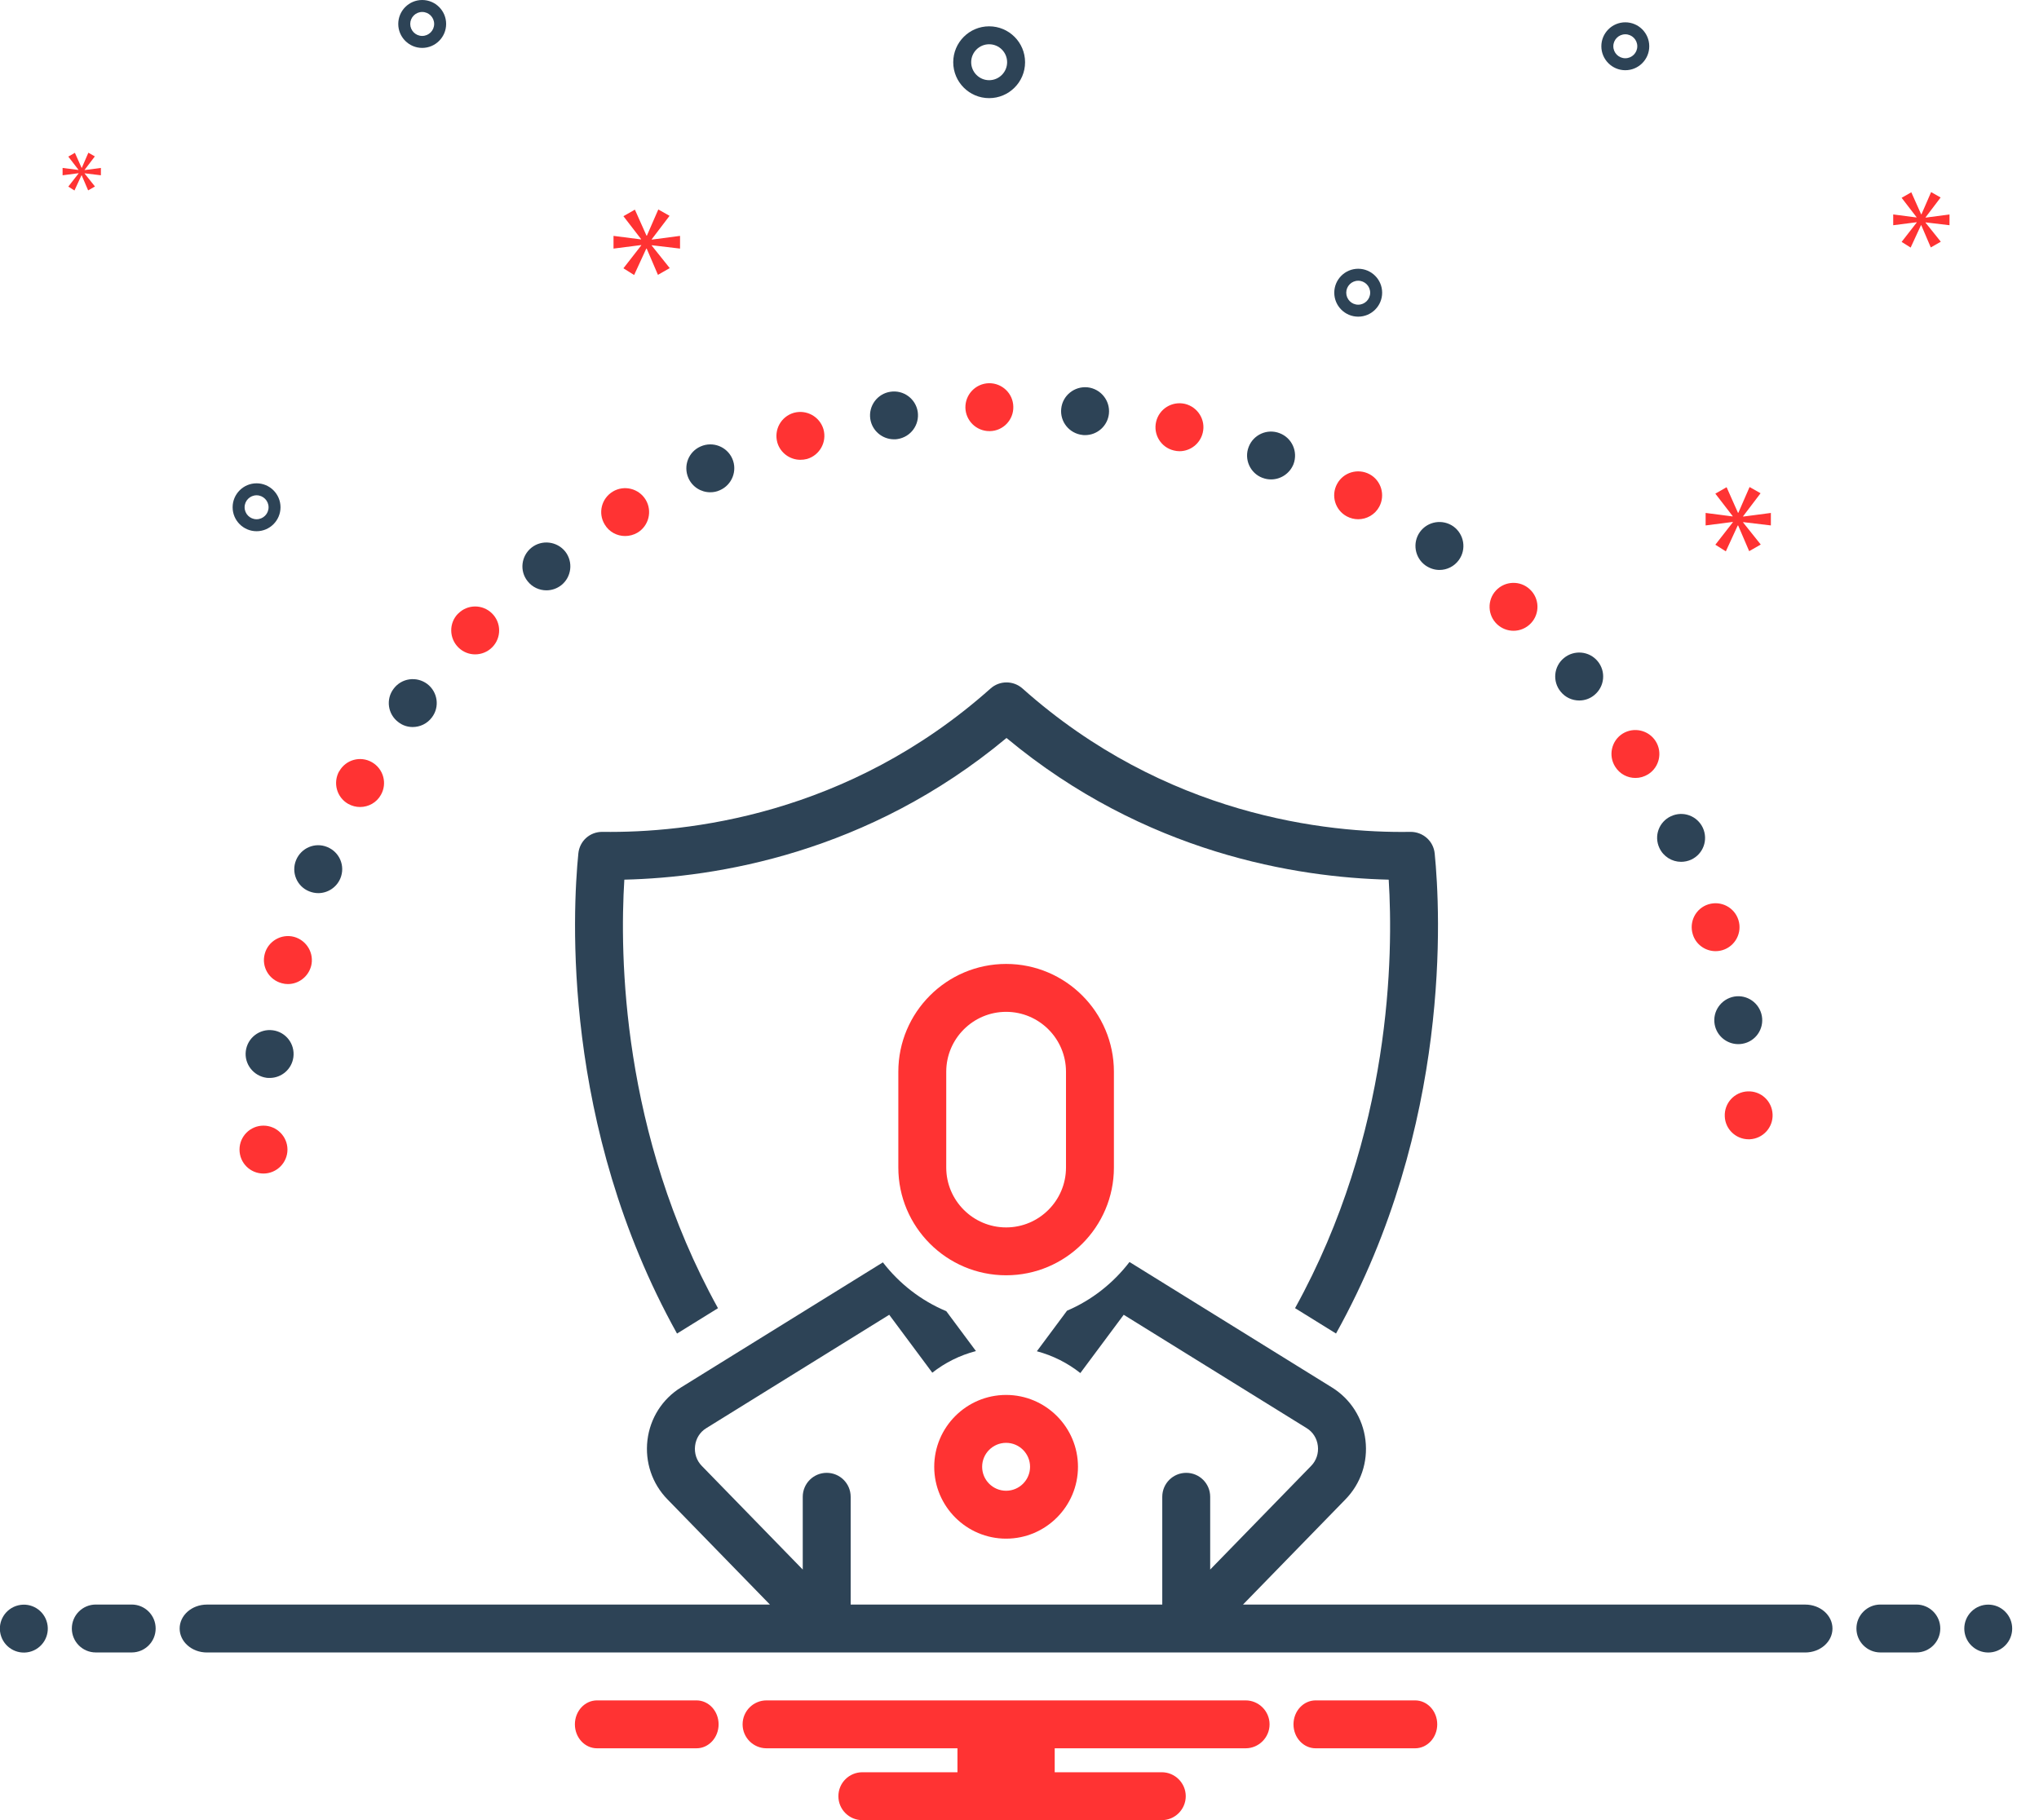 <svg width="56" height="50" viewBox="0 0 56 50" fill="none" xmlns="http://www.w3.org/2000/svg">
<g id="Layer_1" clip-path="url(#clip0_74_1591)">
<path id="Vector" d="M39.403 23.445C39.369 23.105 39.083 22.851 38.739 22.852C36.439 22.89 32.007 22.412 28.082 18.913C27.832 18.691 27.455 18.691 27.206 18.913C23.28 22.411 18.846 22.884 16.548 22.852C16.197 22.848 15.918 23.105 15.884 23.445C15.725 25.039 15.414 30.918 18.594 36.634L19.719 35.937C17.061 31.131 17.019 26.21 17.147 24.165C19.659 24.105 23.83 23.448 27.643 20.273C31.457 23.448 35.628 24.105 38.14 24.165C38.268 26.21 38.226 31.131 35.568 35.936L36.693 36.633C39.873 30.918 39.562 25.039 39.403 23.445H39.403Z" fill="#2D4356"/>
<path id="Vector_2" d="M7.321 29.608C7.35 29.612 7.38 29.612 7.406 29.612C7.732 29.612 8.015 29.372 8.058 29.039C8.104 28.677 7.851 28.348 7.489 28.302C7.13 28.256 6.798 28.509 6.751 28.872C6.705 29.23 6.962 29.559 7.321 29.608Z" fill="#2D4356"/>
<path id="Vector_3" d="M7.236 32.238C7.598 32.238 7.895 31.942 7.895 31.58C7.895 31.218 7.598 30.922 7.236 30.922C6.874 30.922 6.578 31.215 6.578 31.58C6.578 31.945 6.871 32.238 7.236 32.238Z" fill="#FF3333"/>
<path id="Vector_4" d="M16.83 13.504C16.52 13.692 16.418 14.093 16.606 14.405C16.728 14.613 16.945 14.725 17.169 14.725C17.284 14.725 17.402 14.695 17.508 14.633C17.821 14.445 17.919 14.04 17.735 13.731C17.547 13.418 17.142 13.317 16.83 13.504Z" fill="#FF3333"/>
<path id="Vector_5" d="M29.732 11.949C29.756 11.953 29.779 11.953 29.802 11.953C30.134 11.953 30.42 11.703 30.456 11.364C30.493 11.002 30.229 10.68 29.87 10.64C29.509 10.604 29.183 10.864 29.146 11.226C29.107 11.588 29.37 11.91 29.732 11.949Z" fill="#2D4356"/>
<path id="Vector_6" d="M34.676 13.127C34.752 13.157 34.831 13.17 34.91 13.17C35.173 13.17 35.423 13.009 35.526 12.749C35.654 12.406 35.482 12.028 35.144 11.9C34.805 11.768 34.423 11.939 34.294 12.278C34.163 12.617 34.334 12.999 34.673 13.127H34.676V13.127Z" fill="#2D4356"/>
<path id="Vector_7" d="M32.394 12.395C32.691 12.395 32.961 12.191 33.033 11.888C33.119 11.536 32.898 11.181 32.546 11.095C32.19 11.013 31.838 11.23 31.753 11.582C31.667 11.938 31.888 12.293 32.24 12.375C32.293 12.388 32.342 12.395 32.394 12.395Z" fill="#FF3333"/>
<path id="Vector_8" d="M9.349 24.127C9.488 23.788 9.326 23.406 8.987 23.268C8.652 23.13 8.27 23.291 8.131 23.63C7.993 23.966 8.155 24.351 8.49 24.485C8.572 24.518 8.658 24.535 8.74 24.535C9 24.535 9.244 24.38 9.349 24.127Z" fill="#2D4356"/>
<path id="Vector_9" d="M37.302 14.264C37.535 14.264 37.763 14.139 37.881 13.919C38.052 13.6 37.934 13.198 37.614 13.027C37.292 12.856 36.893 12.975 36.722 13.294C36.548 13.616 36.67 14.014 36.989 14.185C37.088 14.238 37.197 14.264 37.302 14.264Z" fill="#FF3333"/>
<path id="Vector_10" d="M27.159 10.527C26.794 10.537 26.507 10.837 26.514 11.202C26.524 11.56 26.817 11.843 27.172 11.843H27.189C27.551 11.837 27.84 11.534 27.83 11.172C27.824 10.807 27.521 10.521 27.159 10.527Z" fill="#FF3333"/>
<path id="Vector_11" d="M21.8 11.341C21.451 11.443 21.251 11.805 21.349 12.157C21.432 12.444 21.698 12.631 21.981 12.631C22.044 12.631 22.103 12.624 22.165 12.608C22.514 12.506 22.715 12.141 22.616 11.792C22.514 11.444 22.149 11.243 21.8 11.341V11.341Z" fill="#FF3333"/>
<path id="Vector_12" d="M19.243 12.264C18.911 12.408 18.76 12.793 18.905 13.129C19.013 13.376 19.253 13.523 19.507 13.523C19.596 13.523 19.684 13.507 19.77 13.467C20.103 13.323 20.257 12.934 20.113 12.602C19.968 12.27 19.579 12.116 19.243 12.264Z" fill="#2D4356"/>
<path id="Vector_13" d="M24.454 10.762C24.096 10.815 23.849 11.15 23.902 11.509C23.951 11.834 24.234 12.068 24.553 12.068C24.586 12.068 24.619 12.068 24.652 12.061C25.011 12.005 25.258 11.673 25.205 11.311C25.149 10.953 24.813 10.706 24.454 10.762L24.454 10.762Z" fill="#2D4356"/>
<path id="Vector_14" d="M8.544 26.543C8.636 26.19 8.425 25.832 8.076 25.736C7.724 25.644 7.362 25.855 7.27 26.207C7.177 26.559 7.388 26.918 7.741 27.01C7.797 27.026 7.852 27.033 7.908 27.033C8.198 27.033 8.464 26.835 8.543 26.543H8.544Z" fill="#FF3333"/>
<path id="Vector_15" d="M46.446 23.616C46.779 23.461 46.92 23.073 46.768 22.741C46.614 22.412 46.226 22.267 45.893 22.422C45.564 22.573 45.419 22.964 45.574 23.293C45.685 23.533 45.923 23.675 46.169 23.675C46.265 23.675 46.357 23.655 46.446 23.616L46.446 23.616Z" fill="#2D4356"/>
<path id="Vector_16" d="M47.117 26.129C47.183 26.129 47.248 26.119 47.314 26.099C47.66 25.991 47.854 25.619 47.745 25.274C47.637 24.928 47.268 24.734 46.919 24.843C46.574 24.951 46.383 25.32 46.492 25.669C46.577 25.948 46.837 26.129 47.117 26.129H47.117Z" fill="#FF3333"/>
<path id="Vector_17" d="M44.564 20.154C44.257 20.348 44.166 20.756 44.36 21.062C44.485 21.263 44.698 21.371 44.916 21.371C45.038 21.371 45.156 21.338 45.268 21.269C45.574 21.075 45.666 20.667 45.472 20.361C45.278 20.055 44.873 19.963 44.564 20.154Z" fill="#FF3333"/>
<path id="Vector_18" d="M48.025 31.297H48.054C48.42 31.28 48.7 30.971 48.683 30.61C48.667 30.244 48.361 29.965 47.998 29.981C47.633 29.998 47.353 30.304 47.37 30.669C47.383 31.021 47.676 31.297 48.025 31.297Z" fill="#FF3333"/>
<path id="Vector_19" d="M43.373 19.243C43.521 19.243 43.669 19.194 43.79 19.092C44.073 18.858 44.11 18.443 43.879 18.164C43.649 17.884 43.231 17.845 42.951 18.078C42.671 18.308 42.632 18.723 42.865 19.003C42.994 19.161 43.181 19.243 43.372 19.243L43.373 19.243Z" fill="#2D4356"/>
<path id="Vector_20" d="M10.214 20.938C9.898 20.757 9.497 20.869 9.319 21.185H9.316C9.138 21.501 9.246 21.902 9.562 22.083C9.668 22.142 9.78 22.169 9.888 22.169C10.119 22.169 10.342 22.05 10.461 21.836C10.642 21.52 10.53 21.119 10.214 20.938Z" fill="#FF3333"/>
<path id="Vector_21" d="M47.74 28.683C47.78 28.683 47.816 28.68 47.856 28.673C48.214 28.611 48.451 28.269 48.389 27.913C48.326 27.555 47.987 27.315 47.628 27.377C47.27 27.443 47.029 27.782 47.092 28.14C47.148 28.459 47.428 28.683 47.74 28.683H47.74Z" fill="#2D4356"/>
<path id="Vector_22" d="M10.811 18.92C10.591 19.209 10.65 19.62 10.94 19.837C11.058 19.93 11.197 19.972 11.335 19.972C11.535 19.972 11.733 19.88 11.861 19.709C12.082 19.42 12.023 19.009 11.733 18.788C11.44 18.571 11.029 18.627 10.811 18.92L10.811 18.92Z" fill="#2D4356"/>
<path id="Vector_23" d="M13.049 17.976C13.22 17.976 13.392 17.91 13.52 17.779C13.777 17.519 13.77 17.101 13.51 16.848C13.25 16.594 12.835 16.598 12.582 16.858H12.579C12.325 17.117 12.332 17.535 12.592 17.789C12.72 17.914 12.885 17.976 13.049 17.976Z" fill="#FF3333"/>
<path id="Vector_24" d="M40.067 15.384C40.281 15.088 40.212 14.677 39.919 14.463C39.622 14.252 39.211 14.318 38.997 14.614C38.786 14.91 38.855 15.321 39.149 15.532C39.267 15.614 39.399 15.657 39.534 15.657C39.738 15.657 39.938 15.562 40.067 15.384Z" fill="#2D4356"/>
<path id="Vector_25" d="M41.569 17.328C41.743 17.328 41.921 17.256 42.049 17.118C42.296 16.854 42.283 16.436 42.017 16.19C41.753 15.94 41.335 15.956 41.088 16.219C40.838 16.486 40.855 16.904 41.118 17.15C41.246 17.269 41.407 17.328 41.569 17.328Z" fill="#FF3333"/>
<path id="Vector_26" d="M15.007 16.217C15.149 16.217 15.293 16.171 15.415 16.076C15.698 15.852 15.748 15.437 15.524 15.151C15.297 14.868 14.882 14.819 14.599 15.043C14.313 15.27 14.263 15.684 14.491 15.967C14.619 16.131 14.813 16.217 15.007 16.217H15.007Z" fill="#2D4356"/>
<path id="Vector_27" d="M27.166 2.696C27.711 2.696 28.153 2.254 28.153 1.71C28.153 1.165 27.711 0.723 27.166 0.723C26.622 0.723 26.18 1.165 26.18 1.71C26.18 2.254 26.622 2.696 27.166 2.696ZM27.166 1.216C27.439 1.216 27.66 1.437 27.66 1.709C27.66 1.981 27.439 2.203 27.166 2.203C26.895 2.203 26.673 1.981 26.673 1.709C26.673 1.437 26.895 1.216 27.166 1.216Z" fill="#2D4356"/>
<path id="Vector_28" d="M11.595 0C11.233 0 10.938 0.295 10.938 0.658C10.938 1.021 11.233 1.316 11.595 1.316C11.958 1.316 12.253 1.021 12.253 0.658C12.253 0.295 11.958 0 11.595 0ZM11.595 0.987C11.414 0.987 11.267 0.839 11.267 0.658C11.267 0.477 11.414 0.329 11.595 0.329C11.777 0.329 11.924 0.477 11.924 0.658C11.924 0.839 11.777 0.987 11.595 0.987Z" fill="#2D4356"/>
<path id="Vector_29" d="M44.638 0.613C44.276 0.613 43.98 0.908 43.98 1.271C43.98 1.634 44.276 1.929 44.638 1.929C45.001 1.929 45.296 1.634 45.296 1.271C45.296 0.908 45.001 0.613 44.638 0.613ZM44.638 1.6C44.457 1.6 44.309 1.453 44.309 1.271C44.309 1.09 44.457 0.942 44.638 0.942C44.82 0.942 44.967 1.09 44.967 1.271C44.967 1.453 44.82 1.6 44.638 1.6Z" fill="#2D4356"/>
<path id="Vector_30" d="M37.302 7.383C36.94 7.383 36.645 7.678 36.645 8.041C36.645 8.404 36.94 8.699 37.302 8.699C37.665 8.699 37.96 8.404 37.96 8.041C37.96 7.678 37.665 7.383 37.302 7.383ZM37.302 8.37C37.121 8.37 36.974 8.222 36.974 8.041C36.974 7.859 37.121 7.712 37.302 7.712C37.484 7.712 37.631 7.859 37.631 8.041C37.631 8.222 37.484 8.37 37.302 8.37Z" fill="#2D4356"/>
<path id="Vector_31" d="M7.704 13.935C7.704 13.572 7.409 13.277 7.047 13.277C6.684 13.277 6.389 13.572 6.389 13.935C6.389 14.298 6.684 14.593 7.047 14.593C7.409 14.593 7.704 14.298 7.704 13.935ZM6.718 13.935C6.718 13.754 6.865 13.606 7.047 13.606C7.228 13.606 7.376 13.754 7.376 13.935C7.376 14.117 7.228 14.264 7.047 14.264C6.865 14.264 6.718 14.117 6.718 13.935Z" fill="#2D4356"/>
<path id="Vector_32" d="M17.9 6.572L18.389 5.929L18.08 5.754L17.766 6.474H17.756L17.437 5.759L17.122 5.939L17.606 6.567V6.577L16.85 6.48V6.829L17.611 6.732V6.742L17.122 7.37L17.416 7.555L17.75 6.829H17.761L18.07 7.55L18.394 7.365L17.9 6.747V6.737L18.677 6.829V6.48L17.9 6.582V6.572Z" fill="#FF3333"/>
<path id="Vector_33" d="M2.158 4.764L1.876 5.126L2.045 5.233L2.238 4.815H2.243L2.421 5.23L2.608 5.123L2.324 4.767V4.761L2.771 4.815V4.613L2.324 4.672V4.666L2.605 4.296L2.427 4.195L2.247 4.61H2.241L2.057 4.198L1.876 4.302L2.155 4.664V4.669L1.719 4.613V4.815L2.158 4.758V4.764Z" fill="#FF3333"/>
<path id="Vector_34" d="M48.636 14.434V14.091L47.874 14.191V14.181L48.353 13.55L48.051 13.379L47.743 14.086H47.732L47.42 13.384L47.111 13.561L47.586 14.177V14.187L46.844 14.091V14.434L47.591 14.338V14.348L47.111 14.964L47.399 15.146L47.727 14.434H47.737L48.04 15.141L48.358 14.959L47.874 14.353V14.343L48.636 14.434Z" fill="#FF3333"/>
<path id="Vector_35" d="M52.885 5.97L53.298 5.425L53.037 5.277L52.772 5.887H52.763L52.493 5.282L52.227 5.434L52.636 5.965V5.974L51.996 5.891V6.187L52.641 6.105V6.113L52.227 6.645L52.475 6.801L52.758 6.187H52.767L53.028 6.797L53.303 6.64L52.885 6.118V6.109L53.542 6.187V5.891L52.885 5.978V5.97Z" fill="#FF3333"/>
<path id="Vector_36" d="M0.806 45.38C1.159 45.296 1.379 44.942 1.295 44.588C1.212 44.234 0.857 44.015 0.504 44.099C0.15 44.182 -0.069 44.537 0.014 44.89C0.098 45.244 0.452 45.463 0.806 45.38Z" fill="#2D4356"/>
<path id="Vector_37" d="M3.617 44.078H2.631C2.267 44.078 1.973 44.373 1.973 44.736C1.973 45.099 2.267 45.394 2.631 45.394H3.617C3.981 45.394 4.275 45.099 4.275 44.736C4.275 44.373 3.981 44.078 3.617 44.078Z" fill="#2D4356"/>
<path id="Vector_38" d="M52.631 44.078H51.644C51.281 44.078 50.986 44.373 50.986 44.736C50.986 45.099 51.281 45.394 51.644 45.394H52.631C52.995 45.394 53.289 45.099 53.289 44.736C53.289 44.373 52.995 44.078 52.631 44.078Z" fill="#2D4356"/>
<path id="Vector_39" d="M55.071 45.203C55.328 44.947 55.328 44.53 55.071 44.273C54.815 44.016 54.398 44.016 54.141 44.273C53.884 44.53 53.884 44.947 54.141 45.203C54.398 45.46 54.815 45.46 55.071 45.203Z" fill="#2D4356"/>
<path id="Vector_40" d="M38.865 46.711H36.133C35.797 46.711 35.525 47.005 35.525 47.369C35.525 47.732 35.797 48.027 36.133 48.027H38.865C39.201 48.027 39.473 47.732 39.473 47.369C39.473 47.005 39.201 46.711 38.865 46.711Z" fill="#FF3333"/>
<path id="Vector_41" d="M19.129 46.711H16.396C16.061 46.711 15.789 47.005 15.789 47.369C15.789 47.732 16.061 48.027 16.396 48.027H19.129C19.465 48.027 19.736 47.732 19.736 47.369C19.736 47.005 19.465 46.711 19.129 46.711Z" fill="#FF3333"/>
<path id="Vector_42" d="M34.21 46.711H21.052C20.691 46.711 20.395 47.004 20.395 47.369C20.395 47.734 20.691 48.027 21.052 48.027H26.296V48.685H23.684C23.322 48.685 23.026 48.977 23.026 49.343C23.026 49.708 23.322 50.001 23.684 50.001H31.908C32.27 50.001 32.566 49.704 32.566 49.343C32.566 48.981 32.27 48.685 31.908 48.685H28.967V48.027H34.21C34.572 48.027 34.868 47.731 34.868 47.369C34.868 47.007 34.572 46.711 34.21 46.711H34.21Z" fill="#FF3333"/>
<path id="Vector_43" d="M27.633 35.033C26 35.033 24.672 33.705 24.672 32.073V29.441C24.672 27.809 26 26.48 27.633 26.48C29.265 26.48 30.593 27.809 30.593 29.441V32.073C30.593 33.705 29.265 35.033 27.633 35.033ZM27.633 27.796C26.726 27.796 25.988 28.534 25.988 29.441V32.073C25.988 32.98 26.726 33.718 27.633 33.718C28.539 33.718 29.277 32.98 29.277 32.073V29.441C29.277 28.534 28.539 27.796 27.633 27.796Z" fill="#FF3333"/>
<path id="Vector_44" d="M49.579 44.079H34.138L36.949 41.192C37.373 40.76 37.574 40.165 37.501 39.56C37.429 38.959 37.094 38.433 36.584 38.116L31.021 34.668C30.575 35.249 29.987 35.715 29.305 36.006L28.477 37.12C28.918 37.238 29.323 37.443 29.671 37.719L30.862 36.118L35.891 39.235C36.059 39.339 36.17 39.515 36.194 39.718C36.219 39.924 36.152 40.125 36.007 40.272L33.237 43.117V41.118C33.237 40.754 32.943 40.46 32.579 40.46C32.215 40.46 31.921 40.754 31.921 41.118V44.079H23.363V41.118C23.363 40.754 23.069 40.46 22.705 40.46C22.341 40.46 22.047 40.754 22.047 41.118V43.117L19.275 40.27C19.132 40.125 19.065 39.924 19.09 39.718C19.114 39.515 19.225 39.339 19.394 39.235L24.422 36.118L25.605 37.709C25.955 37.434 26.361 37.23 26.804 37.115L25.989 36.019C25.297 35.73 24.7 35.263 24.248 34.678L18.7 38.116C18.19 38.432 17.855 38.959 17.782 39.56C17.71 40.165 17.911 40.76 18.333 41.19L21.146 44.079H5.683C5.269 44.079 4.934 44.373 4.934 44.737C4.934 45.1 5.269 45.395 5.683 45.395H49.579C49.993 45.395 50.328 45.1 50.328 44.737C50.328 44.373 49.993 44.079 49.579 44.079H49.579Z" fill="#2D4356"/>
<path id="Vector_45" d="M27.632 42.268C26.544 42.268 25.658 41.382 25.658 40.294C25.658 39.206 26.544 38.32 27.632 38.32C28.72 38.32 29.606 39.206 29.606 40.294C29.606 41.382 28.72 42.268 27.632 42.268ZM27.632 39.636C27.269 39.636 26.974 39.931 26.974 40.294C26.974 40.657 27.269 40.952 27.632 40.952C27.995 40.952 28.29 40.657 28.29 40.294C28.29 39.931 27.995 39.636 27.632 39.636Z" fill="#FF3333"/>
</g>
<defs>
<clipPath id="clip0_74_1591">
<rect width="55.263" height="50" fill="white"/>
</clipPath>
</defs>
</svg>
